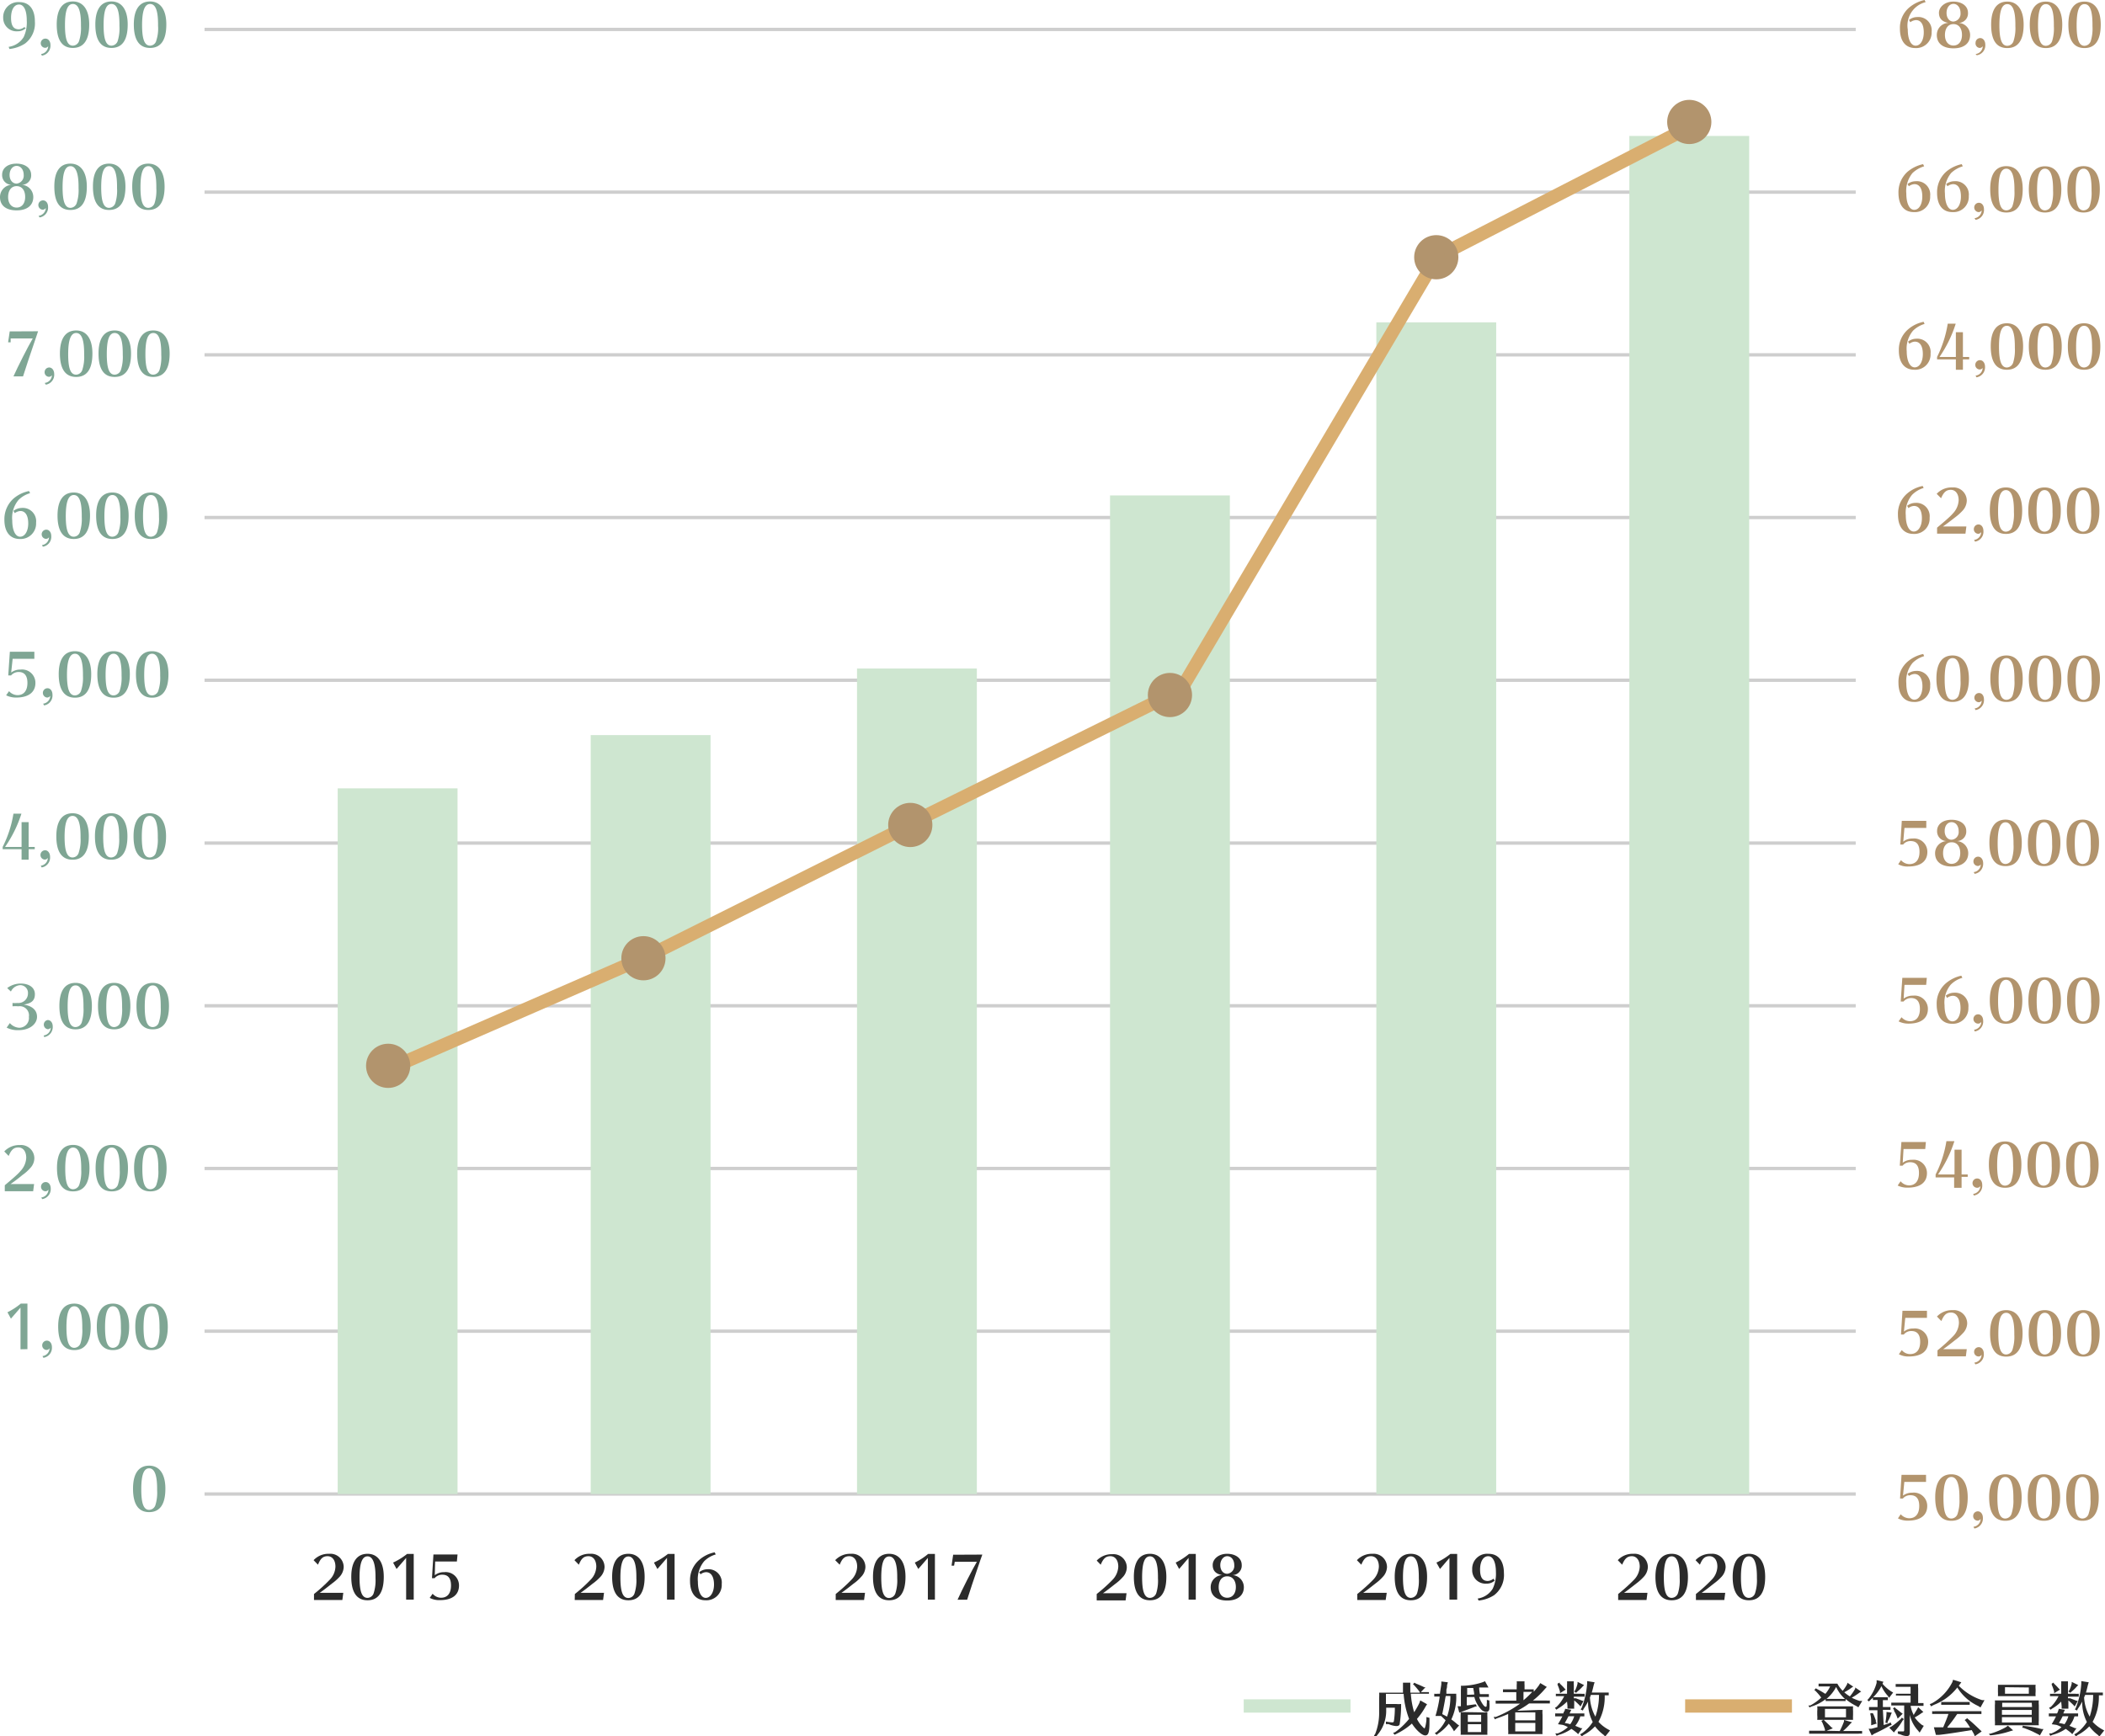 <svg xmlns="http://www.w3.org/2000/svg" id="&#x30EC;&#x30A4;&#x30E4;&#x30FC;_1" data-name="&#x30EC;&#x30A4;&#x30E4;&#x30FC; 1" viewBox="0 0 158.08 130.4"><defs><style>.cls-1,.cls-6,.cls-8{fill:none;}.cls-1{stroke:#cecece;stroke-width:0.25px;}.cls-1,.cls-6,.cls-7,.cls-8{stroke-miterlimit:10;}.cls-2{fill:#7fa694;}.cls-3,.cls-7{fill:#b2946d;}.cls-4{fill:#2b2b2b;}.cls-5{fill:#cee6d0;}.cls-6{stroke:#d9ae70;}.cls-7{stroke:#b2946d;}.cls-8{stroke:#cee6d0;}</style></defs><line class="cls-1" x1="15.36" y1="51.09" x2="139.36" y2="51.09"></line><line class="cls-1" x1="15.36" y1="38.87" x2="139.36" y2="38.87"></line><line class="cls-1" x1="15.36" y1="26.65" x2="139.36" y2="26.65"></line><line class="cls-1" x1="15.36" y1="14.43" x2="139.36" y2="14.43"></line><line class="cls-1" x1="15.36" y1="2.21" x2="139.36" y2="2.21"></line><line class="cls-1" x1="15.36" y1="112.21" x2="139.36" y2="112.21"></line><line class="cls-1" x1="15.36" y1="99.98" x2="139.36" y2="99.98"></line><line class="cls-1" x1="15.36" y1="87.76" x2="139.36" y2="87.76"></line><line class="cls-1" x1="15.36" y1="75.54" x2="139.36" y2="75.54"></line><line class="cls-1" x1="15.36" y1="63.32" x2="139.36" y2="63.32"></line><path class="cls-2" d="M115.06,280.6c0,1.17-.41,1.76-1.22,1.76s-1.21-.6-1.21-1.76.44-1.73,1.21-1.73S115.06,279.49,115.06,280.6Zm-.62,0c0-1-.19-1.53-.6-1.53s-.59.51-.59,1.58.18,1.54.59,1.54a.51.51,0,0,0,.48-.39,3.11,3.11,0,0,0,.12-1.08Z" transform="translate(-102.64 -168.79)"></path><path class="cls-2" d="M104.18,270.13V267l-.72.83-.26-.48a5.12,5.12,0,0,0,1-.65h.5v3.42Z" transform="translate(-102.64 -168.79)"></path><path class="cls-2" d="M105.83,270.64a.6.6,0,0,0,.53-.59.26.26,0,0,1-.23.13.34.34,0,0,1-.32-.35.35.35,0,0,1,.35-.35c.22,0,.38.2.38.49a.76.76,0,0,1-.64.8Z" transform="translate(-102.64 -168.79)"></path><path class="cls-2" d="M109.45,268.43c0,1.16-.42,1.76-1.23,1.76s-1.21-.61-1.21-1.77.44-1.72,1.21-1.72S109.45,267.32,109.45,268.43Zm-.63,0c0-1.05-.19-1.53-.6-1.53s-.59.51-.59,1.58.18,1.54.59,1.54a.51.51,0,0,0,.48-.39,3.15,3.15,0,0,0,.12-1.08Z" transform="translate(-102.64 -168.79)"></path><path class="cls-2" d="M112.34,268.43c0,1.16-.41,1.76-1.22,1.76s-1.21-.61-1.21-1.77.44-1.72,1.21-1.72S112.34,267.32,112.34,268.43Zm-.62,0c0-1.05-.19-1.53-.6-1.53s-.59.51-.59,1.58.18,1.54.59,1.54a.51.51,0,0,0,.48-.39,3.15,3.15,0,0,0,.12-1.08Z" transform="translate(-102.64 -168.79)"></path><path class="cls-2" d="M115.24,268.43c0,1.16-.41,1.76-1.22,1.76s-1.22-.61-1.22-1.77.45-1.72,1.22-1.72S115.24,267.32,115.24,268.43Zm-.62,0c0-1.05-.19-1.53-.6-1.53s-.6.51-.6,1.58.19,1.54.6,1.54a.49.49,0,0,0,.47-.39,3.09,3.09,0,0,0,.13-1.08Z" transform="translate(-102.64 -168.79)"></path><path class="cls-2" d="M103,257.81c.44-.37,1-.84,1.17-1.06a1.55,1.55,0,0,0,.44-1c0-.47-.23-.78-.59-.78s-.54.19-.73.64l-.33-.34a1.55,1.55,0,0,1,1.18-.48,1,1,0,0,1,1.08,1,1.08,1.08,0,0,1-.33.75,3,3,0,0,1-.55.49c-.35.29-.7.55-.91.69h1.77l-.07.54H103Z" transform="translate(-102.64 -168.79)"></path><path class="cls-2" d="M105.74,258.73a.62.62,0,0,0,.54-.59.27.27,0,0,1-.24.12.34.34,0,0,1-.32-.34.35.35,0,0,1,.35-.35c.22,0,.38.2.38.48a.76.76,0,0,1-.64.8Z" transform="translate(-102.64 -168.79)"></path><path class="cls-2" d="M109.36,256.52c0,1.16-.42,1.75-1.23,1.75s-1.21-.6-1.21-1.76.44-1.73,1.21-1.73S109.36,255.41,109.36,256.52Zm-.62,0c0-1.05-.2-1.54-.61-1.54s-.59.52-.59,1.59.18,1.54.59,1.54a.51.51,0,0,0,.48-.39,3.09,3.09,0,0,0,.13-1.08Z" transform="translate(-102.64 -168.79)"></path><path class="cls-2" d="M112.25,256.52c0,1.16-.41,1.75-1.22,1.75s-1.21-.6-1.21-1.76.44-1.73,1.21-1.73S112.25,255.41,112.25,256.52Zm-.62,0c0-1.05-.19-1.54-.6-1.54s-.59.52-.59,1.59.18,1.54.59,1.54a.51.51,0,0,0,.48-.39,3.15,3.15,0,0,0,.12-1.08Z" transform="translate(-102.64 -168.79)"></path><path class="cls-2" d="M115.15,256.52c0,1.16-.41,1.75-1.22,1.75s-1.22-.6-1.22-1.76.45-1.73,1.22-1.73S115.15,255.41,115.15,256.52Zm-.62,0c0-1.05-.19-1.54-.6-1.54s-.6.52-.6,1.59.19,1.54.6,1.54a.49.49,0,0,0,.47-.39,2.87,2.87,0,0,0,.13-1.08Z" transform="translate(-102.64 -168.79)"></path><path class="cls-2" d="M103.18,243a1.7,1.7,0,0,1,1-.34c.66,0,1.08.31,1.08.8s-.27.69-.84.78c.63.1,1,.41,1,.92s-.51,1-1.38,1a1.77,1.77,0,0,1-.9-.19l.24-.34a1,1,0,0,0,.7.35.73.73,0,0,0,.73-.82.69.69,0,0,0-.79-.79,2.47,2.47,0,0,0-.44,0v-.25a2.13,2.13,0,0,0,.37,0,.72.72,0,0,0,.79-.72.58.58,0,0,0-.57-.62.82.82,0,0,0-.71.48Z" transform="translate(-102.64 -168.79)"></path><path class="cls-2" d="M105.92,246.56a.61.61,0,0,0,.53-.59.26.26,0,0,1-.23.12.35.35,0,0,1,0-.69c.22,0,.38.2.38.48a.76.76,0,0,1-.64.8Z" transform="translate(-102.64 -168.79)"></path><path class="cls-2" d="M109.54,244.34c0,1.17-.42,1.76-1.23,1.76s-1.21-.6-1.21-1.76.44-1.73,1.21-1.73S109.54,243.23,109.54,244.34Zm-.63,0c0-1.05-.19-1.54-.6-1.54s-.59.52-.59,1.59.18,1.54.59,1.54a.51.51,0,0,0,.48-.39,3.18,3.18,0,0,0,.12-1.09Z" transform="translate(-102.64 -168.79)"></path><path class="cls-2" d="M112.43,244.34c0,1.17-.41,1.76-1.22,1.76s-1.21-.6-1.21-1.76.44-1.73,1.21-1.73S112.43,243.23,112.43,244.34Zm-.62,0c0-1.05-.19-1.54-.6-1.54s-.59.52-.59,1.59.18,1.54.59,1.54a.51.51,0,0,0,.48-.39,3.18,3.18,0,0,0,.12-1.09Z" transform="translate(-102.64 -168.79)"></path><path class="cls-2" d="M115.33,244.34c0,1.17-.41,1.76-1.22,1.76s-1.22-.6-1.22-1.76.45-1.73,1.22-1.73S115.33,243.23,115.33,244.34Zm-.62,0c0-1.05-.19-1.54-.6-1.54s-.6.52-.6,1.59.18,1.54.6,1.54a.49.49,0,0,0,.47-.39,3.12,3.12,0,0,0,.13-1.09Z" transform="translate(-102.64 -168.79)"></path><path class="cls-2" d="M104.26,233.36v-.79h-1.42v-.17a8.48,8.48,0,0,0,.81-2.5h.6a9.45,9.45,0,0,1-1.23,2.5h1.24v-1.86h.53v1.86h.46v.17h-.46v.79Z" transform="translate(-102.64 -168.79)"></path><path class="cls-2" d="M105.7,233.81a.6.6,0,0,0,.53-.59.26.26,0,0,1-.23.13.34.34,0,0,1-.32-.35.35.35,0,0,1,.35-.35c.21,0,.37.21.37.49a.75.75,0,0,1-.63.8Z" transform="translate(-102.64 -168.79)"></path><path class="cls-2" d="M109.31,231.6c0,1.16-.41,1.76-1.22,1.76s-1.22-.6-1.22-1.76.45-1.73,1.22-1.73S109.31,230.49,109.31,231.6Zm-.62,0c0-1-.19-1.53-.6-1.53s-.6.51-.6,1.58.19,1.54.6,1.54a.49.49,0,0,0,.47-.39,3.09,3.09,0,0,0,.13-1.08Z" transform="translate(-102.64 -168.79)"></path><path class="cls-2" d="M112.21,231.6c0,1.16-.41,1.76-1.22,1.76s-1.22-.6-1.22-1.76.45-1.73,1.22-1.73S112.21,230.49,112.21,231.6Zm-.62,0c0-1-.2-1.53-.6-1.53s-.6.51-.6,1.58.18,1.54.6,1.54a.5.5,0,0,0,.47-.39,3.09,3.09,0,0,0,.13-1.08Z" transform="translate(-102.64 -168.79)"></path><path class="cls-2" d="M115.11,231.6c0,1.16-.41,1.76-1.23,1.76s-1.21-.6-1.21-1.76.44-1.73,1.21-1.73S115.11,230.49,115.11,231.6Zm-.62,0c0-1-.2-1.53-.61-1.53s-.59.51-.59,1.58.18,1.54.59,1.54a.5.5,0,0,0,.48-.39,3.09,3.09,0,0,0,.13-1.08Z" transform="translate(-102.64 -168.79)"></path><path class="cls-2" d="M103.48,219.3a1.12,1.12,0,0,1,.7-.22,1,1,0,0,1,1.12,1c0,.7-.52,1.1-1.44,1.1a1.61,1.61,0,0,1-.76-.17l.22-.31a.86.86,0,0,0,.63.3c.48,0,.75-.34.75-.92s-.26-.82-.66-.82a.75.75,0,0,0-.57.26h-.21l.12-1.78h1.84l0,.53h-1.63Z" transform="translate(-102.64 -168.79)"></path><path class="cls-2" d="M105.88,221.64a.6.6,0,0,0,.53-.59.28.28,0,0,1-.24.13.35.35,0,0,1-.31-.35.35.35,0,0,1,.35-.35c.21,0,.37.2.37.48a.75.75,0,0,1-.63.81Z" transform="translate(-102.64 -168.79)"></path><path class="cls-2" d="M109.49,219.43c0,1.16-.41,1.76-1.22,1.76s-1.22-.61-1.22-1.77.45-1.72,1.22-1.72S109.49,218.32,109.49,219.43Zm-.62,0c0-1-.2-1.54-.6-1.54s-.6.52-.6,1.59.18,1.54.6,1.54a.5.5,0,0,0,.47-.39,3.09,3.09,0,0,0,.13-1.08Z" transform="translate(-102.64 -168.79)"></path><path class="cls-2" d="M112.39,219.43c0,1.16-.41,1.76-1.22,1.76s-1.22-.61-1.22-1.77.44-1.72,1.22-1.72S112.39,218.32,112.39,219.43Zm-.62,0c0-1-.2-1.54-.6-1.54s-.6.52-.6,1.59.18,1.54.6,1.54a.5.5,0,0,0,.47-.39,3.09,3.09,0,0,0,.13-1.08Z" transform="translate(-102.64 -168.79)"></path><path class="cls-2" d="M115.29,219.43c0,1.16-.42,1.76-1.23,1.76s-1.21-.61-1.21-1.77.44-1.72,1.21-1.72S115.29,218.32,115.29,219.43Zm-.62,0c0-1-.2-1.54-.61-1.54s-.59.52-.59,1.59.18,1.54.59,1.54a.51.51,0,0,0,.48-.39,3.09,3.09,0,0,0,.13-1.08Z" transform="translate(-102.64 -168.79)"></path><path class="cls-2" d="M103.65,207.16a1.07,1.07,0,0,1,.62-.22,1,1,0,0,1,1.08,1.11,1.16,1.16,0,0,1-1.23,1.22c-.72,0-1.15-.53-1.15-1.44a2.08,2.08,0,0,1,.68-1.59,2.57,2.57,0,0,1,1.17-.57l.08.16a2,2,0,0,0-.87.51,2.08,2.08,0,0,0-.47,1.54c0,.73.23,1.22.59,1.22s.61-.42.61-1-.21-.93-.59-.93a.77.77,0,0,0-.42.16Z" transform="translate(-102.64 -168.79)"></path><path class="cls-2" d="M105.79,209.73a.61.61,0,0,0,.53-.59.27.27,0,0,1-.24.12.34.34,0,0,1-.31-.34.35.35,0,0,1,.35-.35c.21,0,.37.2.37.48a.75.75,0,0,1-.63.8Z" transform="translate(-102.64 -168.79)"></path><path class="cls-2" d="M109.4,207.51c0,1.17-.41,1.76-1.22,1.76s-1.22-.6-1.22-1.76.45-1.73,1.22-1.73S109.4,206.4,109.4,207.51Zm-.62,0c0-1.05-.19-1.54-.6-1.54s-.6.52-.6,1.59.19,1.54.6,1.54a.49.49,0,0,0,.47-.39,3.12,3.12,0,0,0,.13-1.09Z" transform="translate(-102.64 -168.79)"></path><path class="cls-2" d="M112.3,207.51c0,1.17-.41,1.76-1.22,1.76s-1.22-.6-1.22-1.76.45-1.73,1.22-1.73S112.3,206.4,112.3,207.51Zm-.62,0c0-1.05-.2-1.54-.6-1.54s-.6.52-.6,1.59.18,1.54.6,1.54a.5.5,0,0,0,.47-.39,3.12,3.12,0,0,0,.13-1.09Z" transform="translate(-102.64 -168.79)"></path><path class="cls-2" d="M115.2,207.51c0,1.17-.42,1.76-1.23,1.76s-1.21-.6-1.21-1.76.44-1.73,1.21-1.73S115.2,206.4,115.2,207.51Zm-.62,0c0-1.05-.2-1.54-.61-1.54s-.59.52-.59,1.59.18,1.54.59,1.54a.51.51,0,0,0,.48-.39,3.12,3.12,0,0,0,.13-1.09Z" transform="translate(-102.64 -168.79)"></path><path class="cls-2" d="M105.5,193.67l-.13.39c-.5,1.46-.82,2.43-1,3h-.72c.32-.72,1.09-2.24,1.45-2.85h-1.66l0,.29h-.19l.12-.82Z" transform="translate(-102.64 -168.79)"></path><path class="cls-2" d="M106,197.55a.6.6,0,0,0,.54-.58.27.27,0,0,1-.24.12.34.34,0,0,1-.31-.35.35.35,0,0,1,.34-.35c.22,0,.38.21.38.49a.75.75,0,0,1-.63.8Z" transform="translate(-102.64 -168.79)"></path><path class="cls-2" d="M109.58,195.34c0,1.17-.41,1.76-1.22,1.76s-1.22-.6-1.22-1.76.45-1.73,1.22-1.73S109.58,194.23,109.58,195.34Zm-.62,0c0-1.05-.2-1.54-.6-1.54s-.6.51-.6,1.59.18,1.54.6,1.54a.51.51,0,0,0,.47-.39,3.12,3.12,0,0,0,.13-1.09Z" transform="translate(-102.64 -168.79)"></path><path class="cls-2" d="M112.48,195.34c0,1.17-.41,1.76-1.23,1.76s-1.21-.6-1.21-1.76.44-1.73,1.21-1.73S112.48,194.23,112.48,195.34Zm-.62,0c0-1.05-.2-1.54-.61-1.54s-.59.51-.59,1.59.18,1.54.59,1.54a.51.51,0,0,0,.48-.39,3.12,3.12,0,0,0,.13-1.09Z" transform="translate(-102.64 -168.79)"></path><path class="cls-2" d="M115.38,195.34c0,1.17-.42,1.76-1.23,1.76s-1.21-.6-1.21-1.76.44-1.73,1.21-1.73S115.38,194.23,115.38,195.34Zm-.63,0c0-1.05-.19-1.54-.6-1.54s-.59.51-.59,1.59.18,1.54.59,1.54a.52.52,0,0,0,.48-.39,3.18,3.18,0,0,0,.12-1.09Z" transform="translate(-102.64 -168.79)"></path><path class="cls-2" d="M105.14,183.59c0,.62-.46,1-1.25,1s-1.25-.36-1.25-1a.92.92,0,0,1,.86-.92.72.72,0,0,1-.7-.76c0-.5.43-.83,1.08-.83s1.1.34,1.1.84a.7.7,0,0,1-.7.75A.92.92,0,0,1,105.14,183.59Zm-1.89,0c0,.48.25.79.64.79s.64-.31.64-.8-.24-.81-.64-.81S103.25,183.09,103.25,183.59Zm.11-1.66c0,.38.22.65.53.65a.6.6,0,0,0,.53-.66c0-.39-.23-.67-.53-.67S103.36,181.53,103.36,181.93Z" transform="translate(-102.64 -168.79)"></path><path class="cls-2" d="M105.54,185a.62.62,0,0,0,.54-.59.28.28,0,0,1-.24.13.35.35,0,0,1-.32-.35.35.35,0,0,1,.35-.35c.22,0,.38.2.38.48a.75.75,0,0,1-.64.8Z" transform="translate(-102.64 -168.79)"></path><path class="cls-2" d="M109.16,182.81c0,1.16-.41,1.75-1.23,1.75s-1.21-.6-1.21-1.76.44-1.72,1.21-1.72S109.16,181.7,109.16,182.81Zm-.62,0c0-1-.2-1.54-.61-1.54s-.59.52-.59,1.59.18,1.54.59,1.54a.51.51,0,0,0,.48-.39,3.09,3.09,0,0,0,.13-1.08Z" transform="translate(-102.64 -168.79)"></path><path class="cls-2" d="M112.06,182.81c0,1.16-.42,1.75-1.23,1.75s-1.21-.6-1.21-1.76.44-1.72,1.21-1.72S112.06,181.7,112.06,182.81Zm-.63,0c0-1-.19-1.54-.6-1.54s-.59.52-.59,1.59.18,1.54.59,1.54a.51.51,0,0,0,.48-.39,3.15,3.15,0,0,0,.12-1.08Z" transform="translate(-102.64 -168.79)"></path><path class="cls-2" d="M115,182.81c0,1.16-.41,1.75-1.22,1.75s-1.21-.6-1.21-1.76.44-1.72,1.21-1.72S115,181.7,115,182.81Zm-.62,0c0-1-.19-1.54-.6-1.54s-.59.52-.59,1.59.18,1.54.59,1.54a.51.51,0,0,0,.48-.39,3.15,3.15,0,0,0,.12-1.08Z" transform="translate(-102.64 -168.79)"></path><path class="cls-2" d="M104.57,170.91a.86.86,0,0,1-.61.23,1,1,0,0,1-1.08-1,1.13,1.13,0,0,1,1.22-1.19c.73,0,1.16.53,1.16,1.45a1.9,1.9,0,0,1-.74,1.66,2.66,2.66,0,0,1-1.17.41l-.06-.16a1.59,1.59,0,0,0,1.13-.74,2.58,2.58,0,0,0,.23-1.24c0-.75-.21-1.2-.58-1.2s-.6.39-.6,1,.2.86.58.86a.69.69,0,0,0,.42-.17Z" transform="translate(-102.64 -168.79)"></path><path class="cls-2" d="M105.72,172.85a.62.62,0,0,0,.54-.59.27.27,0,0,1-.24.12.34.34,0,0,1-.32-.34.35.35,0,0,1,.35-.35c.22,0,.38.2.38.48a.76.76,0,0,1-.64.8Z" transform="translate(-102.64 -168.79)"></path><path class="cls-2" d="M109.34,170.63c0,1.17-.42,1.76-1.23,1.76s-1.21-.6-1.21-1.76.44-1.73,1.21-1.73S109.34,169.52,109.34,170.63Zm-.62,0c0-1.05-.2-1.54-.61-1.54s-.59.52-.59,1.59.18,1.54.59,1.54a.51.51,0,0,0,.48-.39,3.12,3.12,0,0,0,.13-1.09Z" transform="translate(-102.64 -168.79)"></path><path class="cls-2" d="M112.23,170.63c0,1.17-.41,1.76-1.22,1.76s-1.21-.6-1.21-1.76.44-1.73,1.21-1.73S112.23,169.52,112.23,170.63Zm-.62,0c0-1.05-.19-1.54-.6-1.54s-.59.52-.59,1.59.18,1.54.59,1.54a.51.51,0,0,0,.48-.39,3.18,3.18,0,0,0,.12-1.09Z" transform="translate(-102.64 -168.79)"></path><path class="cls-2" d="M115.13,170.63c0,1.17-.41,1.76-1.22,1.76s-1.22-.6-1.22-1.76.45-1.73,1.22-1.73S115.13,169.52,115.13,170.63Zm-.62,0c0-1.05-.19-1.54-.6-1.54s-.6.52-.6,1.59.19,1.54.6,1.54a.49.49,0,0,0,.47-.39,2.89,2.89,0,0,0,.13-1.09Z" transform="translate(-102.64 -168.79)"></path><path class="cls-3" d="M246,170.29a1,1,0,0,1,.62-.22,1,1,0,0,1,1.08,1.11,1.16,1.16,0,0,1-1.23,1.22c-.73,0-1.15-.53-1.15-1.45a2,2,0,0,1,.68-1.58,2.68,2.68,0,0,1,1.17-.58l.08.16a1.81,1.81,0,0,0-1.34,2.06c0,.73.23,1.21.59,1.21s.61-.41.61-1-.21-.92-.59-.92a.77.77,0,0,0-.42.16Z" transform="translate(-102.64 -168.79)"></path><path class="cls-3" d="M250.59,171.42c0,.62-.46,1-1.25,1s-1.25-.37-1.25-1a.9.9,0,0,1,.87-.91c-.48-.09-.71-.34-.71-.76s.43-.84,1.08-.84,1.1.34,1.1.84a.71.71,0,0,1-.7.76A.91.91,0,0,1,250.59,171.42Zm-1.89,0c0,.48.25.79.64.79s.64-.31.64-.8-.24-.81-.64-.81S248.7,170.92,248.7,171.42Zm.12-1.66c0,.38.21.65.52.65a.59.59,0,0,0,.53-.65c0-.39-.23-.68-.53-.68S248.82,169.37,248.82,169.76Z" transform="translate(-102.64 -168.79)"></path><path class="cls-3" d="M251,172.85a.61.61,0,0,0,.54-.59.28.28,0,0,1-.24.13A.34.34,0,0,1,251,172a.35.35,0,0,1,.35-.35c.22,0,.38.21.38.49a.75.75,0,0,1-.64.8Z" transform="translate(-102.64 -168.79)"></path><path class="cls-3" d="M254.61,170.64c0,1.16-.41,1.76-1.23,1.76s-1.21-.6-1.21-1.76.44-1.73,1.21-1.73S254.61,169.53,254.61,170.64Zm-.62,0c0-1.05-.2-1.54-.61-1.54s-.59.52-.59,1.59.18,1.54.59,1.54a.5.5,0,0,0,.48-.39,3.09,3.09,0,0,0,.13-1.08Z" transform="translate(-102.64 -168.79)"></path><path class="cls-3" d="M257.51,170.64c0,1.16-.42,1.76-1.23,1.76s-1.21-.6-1.21-1.76.44-1.73,1.21-1.73S257.51,169.53,257.51,170.64Zm-.63,0c0-1.05-.19-1.54-.6-1.54s-.59.52-.59,1.59.18,1.54.59,1.54a.51.51,0,0,0,.48-.39,3.15,3.15,0,0,0,.12-1.08Z" transform="translate(-102.64 -168.79)"></path><path class="cls-3" d="M260.4,170.64c0,1.16-.41,1.76-1.22,1.76s-1.21-.6-1.21-1.76.44-1.73,1.21-1.73S260.4,169.53,260.4,170.64Zm-.62,0c0-1.05-.19-1.54-.6-1.54s-.59.52-.59,1.59.18,1.54.59,1.54a.51.51,0,0,0,.48-.39,3.15,3.15,0,0,0,.12-1.08Z" transform="translate(-102.64 -168.79)"></path><path class="cls-3" d="M245.89,182.61a1.05,1.05,0,0,1,.62-.21,1,1,0,0,1,1.08,1.11,1.15,1.15,0,0,1-1.23,1.21c-.73,0-1.15-.53-1.15-1.44a2.06,2.06,0,0,1,.68-1.59,2.67,2.67,0,0,1,1.17-.57l.08.16a2.21,2.21,0,0,0-.88.51,2.12,2.12,0,0,0-.46,1.54c0,.73.23,1.22.59,1.22s.61-.41.61-1-.21-.93-.59-.93a.77.77,0,0,0-.42.16Z" transform="translate(-102.64 -168.79)"></path><path class="cls-3" d="M248.79,182.61a1.05,1.05,0,0,1,.62-.21,1,1,0,0,1,1.08,1.11,1.15,1.15,0,0,1-1.23,1.21c-.73,0-1.15-.53-1.15-1.44a2.06,2.06,0,0,1,.68-1.59,2.62,2.62,0,0,1,1.17-.57l.08.16a2.14,2.14,0,0,0-.88.51,2.12,2.12,0,0,0-.46,1.54c0,.73.23,1.22.59,1.22s.61-.41.61-1-.21-.93-.59-.93a.74.74,0,0,0-.42.16Z" transform="translate(-102.64 -168.79)"></path><path class="cls-3" d="M250.92,185.18a.62.62,0,0,0,.54-.59.28.28,0,0,1-.24.13.35.35,0,0,1-.32-.35.35.35,0,0,1,.35-.35c.22,0,.38.2.38.48a.74.74,0,0,1-.63.8Z" transform="translate(-102.64 -168.79)"></path><path class="cls-3" d="M254.54,183c0,1.16-.41,1.75-1.23,1.75s-1.21-.6-1.21-1.76.44-1.72,1.21-1.72S254.54,181.86,254.54,183Zm-.62,0c0-1-.2-1.54-.61-1.54s-.59.52-.59,1.59.18,1.54.59,1.54a.5.5,0,0,0,.48-.39,3.09,3.09,0,0,0,.13-1.08Z" transform="translate(-102.64 -168.79)"></path><path class="cls-3" d="M257.44,183c0,1.16-.42,1.75-1.23,1.75S255,184.12,255,183s.44-1.72,1.21-1.72S257.44,181.86,257.44,183Zm-.62,0c0-1-.2-1.54-.61-1.54s-.59.52-.59,1.59.18,1.54.59,1.54a.51.51,0,0,0,.48-.39,3.09,3.09,0,0,0,.13-1.08Z" transform="translate(-102.64 -168.79)"></path><path class="cls-3" d="M260.33,183c0,1.16-.41,1.75-1.22,1.75s-1.21-.6-1.21-1.76.44-1.72,1.21-1.72S260.33,181.86,260.33,183Zm-.62,0c0-1-.19-1.54-.6-1.54s-.59.52-.59,1.59.18,1.54.59,1.54a.51.51,0,0,0,.48-.39,3.15,3.15,0,0,0,.12-1.08Z" transform="translate(-102.64 -168.79)"></path><path class="cls-3" d="M245.93,194.45a1,1,0,0,1,.61-.22,1,1,0,0,1,1.08,1.11,1.15,1.15,0,0,1-1.22,1.22c-.73,0-1.16-.53-1.16-1.44a2,2,0,0,1,.69-1.59,2.52,2.52,0,0,1,1.17-.57l.07.16a2.06,2.06,0,0,0-.87.51,2.1,2.1,0,0,0-.47,1.54c0,.73.24,1.21.6,1.21s.61-.41.61-1-.21-.93-.6-.93a.71.71,0,0,0-.41.16Z" transform="translate(-102.64 -168.79)"></path><path class="cls-3" d="M249.52,196.56v-.78h-1.41v-.18a8.66,8.66,0,0,0,.8-2.5h.6a9.39,9.39,0,0,1-1.22,2.5h1.23v-1.86h.53v1.86h.47v.18h-.47v.78Z" transform="translate(-102.64 -168.79)"></path><path class="cls-3" d="M251,197a.59.59,0,0,0,.53-.58.26.26,0,0,1-.23.12.34.34,0,0,1-.32-.35.35.35,0,0,1,.35-.35c.22,0,.38.21.38.49a.76.76,0,0,1-.64.8Z" transform="translate(-102.64 -168.79)"></path><path class="cls-3" d="M254.57,194.8c0,1.17-.41,1.76-1.22,1.76s-1.21-.6-1.21-1.76.44-1.73,1.21-1.73S254.57,193.69,254.57,194.8Zm-.62,0c0-1-.19-1.54-.6-1.54s-.59.51-.59,1.58.18,1.55.59,1.55a.52.52,0,0,0,.48-.39,3.18,3.18,0,0,0,.12-1.09Z" transform="translate(-102.64 -168.79)"></path><path class="cls-3" d="M257.47,194.8c0,1.17-.41,1.76-1.22,1.76S255,196,255,194.8s.45-1.73,1.22-1.73S257.47,193.69,257.47,194.8Zm-.62,0c0-1-.19-1.54-.6-1.54s-.6.51-.6,1.58.18,1.55.6,1.55a.5.5,0,0,0,.47-.39,3.12,3.12,0,0,0,.13-1.09Z" transform="translate(-102.64 -168.79)"></path><path class="cls-3" d="M260.37,194.8c0,1.17-.41,1.76-1.22,1.76s-1.22-.6-1.22-1.76.45-1.73,1.22-1.73S260.37,193.69,260.37,194.8Zm-.62,0c0-1-.2-1.54-.6-1.54s-.6.51-.6,1.58.18,1.55.6,1.55a.51.51,0,0,0,.47-.39,3.12,3.12,0,0,0,.13-1.09Z" transform="translate(-102.64 -168.79)"></path><path class="cls-3" d="M245.86,206.78a1,1,0,0,1,.61-.22,1,1,0,0,1,1.08,1.11,1.15,1.15,0,0,1-1.22,1.22c-.73,0-1.16-.53-1.16-1.45a2,2,0,0,1,.69-1.58,2.52,2.52,0,0,1,1.17-.57l.07.15a2.06,2.06,0,0,0-.87.52,2.09,2.09,0,0,0-.47,1.54c0,.73.24,1.21.6,1.21s.61-.41.61-1-.22-.92-.59-.92a.72.72,0,0,0-.42.16Z" transform="translate(-102.64 -168.79)"></path><path class="cls-3" d="M248.11,208.42c.45-.37,1-.84,1.18-1.06a1.53,1.53,0,0,0,.44-1c0-.48-.24-.78-.59-.78s-.54.19-.73.63l-.33-.33a1.52,1.52,0,0,1,1.17-.48,1,1,0,0,1,1.09,1,1.15,1.15,0,0,1-.33.76,4,4,0,0,1-.55.49c-.36.28-.7.54-.91.68h1.76l-.07.54h-2.13Z" transform="translate(-102.64 -168.79)"></path><path class="cls-3" d="M250.89,209.34a.6.6,0,0,0,.53-.59.26.26,0,0,1-.23.13.34.34,0,0,1-.32-.35.35.35,0,0,1,.35-.35c.22,0,.37.21.37.49a.75.75,0,0,1-.63.8Z" transform="translate(-102.64 -168.79)"></path><path class="cls-3" d="M254.5,207.13c0,1.16-.41,1.76-1.22,1.76s-1.21-.6-1.21-1.76.44-1.73,1.21-1.73S254.5,206,254.5,207.13Zm-.62,0c0-1-.19-1.53-.6-1.53s-.59.51-.59,1.58.18,1.54.59,1.54a.51.51,0,0,0,.48-.39,3.15,3.15,0,0,0,.12-1.08Z" transform="translate(-102.64 -168.79)"></path><path class="cls-3" d="M257.4,207.13c0,1.16-.41,1.76-1.22,1.76s-1.22-.6-1.22-1.76.45-1.73,1.22-1.73S257.4,206,257.4,207.13Zm-.62,0c0-1-.19-1.53-.6-1.53s-.6.51-.6,1.58.19,1.54.6,1.54a.49.49,0,0,0,.47-.39,3.09,3.09,0,0,0,.13-1.08Z" transform="translate(-102.64 -168.79)"></path><path class="cls-3" d="M260.3,207.13c0,1.16-.41,1.76-1.22,1.76s-1.22-.6-1.22-1.76.45-1.73,1.22-1.73S260.3,206,260.3,207.13Zm-.62,0c0-1-.2-1.53-.6-1.53s-.6.51-.6,1.58.18,1.54.6,1.54a.5.5,0,0,0,.47-.39,3.09,3.09,0,0,0,.13-1.08Z" transform="translate(-102.64 -168.79)"></path><path class="cls-3" d="M245.9,219.4a1.06,1.06,0,0,1,.61-.22,1,1,0,0,1,1.08,1.11,1.15,1.15,0,0,1-1.22,1.22c-.73,0-1.16-.53-1.16-1.44a2,2,0,0,1,.69-1.59,2.62,2.62,0,0,1,1.17-.57l.07.16a2.06,2.06,0,0,0-.87.51,2.12,2.12,0,0,0-.47,1.54c0,.73.24,1.22.6,1.22s.61-.42.61-1-.22-.93-.59-.93a.72.72,0,0,0-.42.16Z" transform="translate(-102.64 -168.79)"></path><path class="cls-3" d="M250.5,219.76c0,1.16-.42,1.75-1.23,1.75s-1.21-.6-1.21-1.76.44-1.73,1.21-1.73S250.5,218.65,250.5,219.76Zm-.63,0c0-1.05-.19-1.54-.6-1.54s-.59.52-.59,1.59.18,1.54.59,1.54a.51.51,0,0,0,.48-.39,3.15,3.15,0,0,0,.12-1.08Z" transform="translate(-102.64 -168.79)"></path><path class="cls-3" d="M250.93,222a.61.61,0,0,0,.53-.59.26.26,0,0,1-.23.12.34.34,0,0,1-.32-.34.35.35,0,0,1,.35-.35c.22,0,.37.2.37.48a.75.75,0,0,1-.63.8Z" transform="translate(-102.64 -168.79)"></path><path class="cls-3" d="M254.54,219.76c0,1.16-.41,1.75-1.22,1.75s-1.21-.6-1.21-1.76.44-1.73,1.21-1.73S254.54,218.65,254.54,219.76Zm-.62,0c0-1.05-.19-1.54-.6-1.54s-.59.52-.59,1.59.18,1.54.59,1.54a.51.51,0,0,0,.48-.39,3.15,3.15,0,0,0,.12-1.08Z" transform="translate(-102.64 -168.79)"></path><path class="cls-3" d="M257.44,219.76c0,1.16-.41,1.75-1.22,1.75s-1.22-.6-1.22-1.76.45-1.73,1.22-1.73S257.44,218.65,257.44,219.76Zm-.62,0c0-1.05-.19-1.54-.6-1.54s-.6.52-.6,1.59.19,1.54.6,1.54a.49.49,0,0,0,.47-.39,3.09,3.09,0,0,0,.13-1.08Z" transform="translate(-102.64 -168.79)"></path><path class="cls-3" d="M260.34,219.76c0,1.16-.41,1.75-1.22,1.75s-1.22-.6-1.22-1.76.45-1.73,1.22-1.73S260.34,218.65,260.34,219.76Zm-.62,0c0-1.05-.2-1.54-.6-1.54s-.6.52-.6,1.59.18,1.54.6,1.54a.5.5,0,0,0,.47-.39,3.09,3.09,0,0,0,.13-1.08Z" transform="translate(-102.64 -168.79)"></path><path class="cls-3" d="M245.57,232a1.06,1.06,0,0,1,.69-.23,1,1,0,0,1,1.12,1c0,.71-.51,1.1-1.44,1.1a1.46,1.46,0,0,1-.75-.17l.21-.31a.84.84,0,0,0,.63.3c.48,0,.76-.33.76-.92s-.26-.81-.66-.81a.69.69,0,0,0-.57.26h-.21l.11-1.78h1.84l0,.53h-1.64Z" transform="translate(-102.64 -168.79)"></path><path class="cls-3" d="M250.45,232.87c0,.61-.45,1-1.24,1s-1.25-.37-1.25-1a.91.91,0,0,1,.86-.91.73.73,0,0,1-.71-.76c0-.5.43-.84,1.09-.84s1.1.34,1.1.84a.71.71,0,0,1-.71.76A.91.91,0,0,1,250.45,232.87Zm-1.89,0c0,.48.25.8.64.8s.65-.32.65-.81-.24-.81-.64-.81S248.56,232.36,248.56,232.86Zm.12-1.66c0,.38.22.65.52.65a.58.58,0,0,0,.53-.65c0-.39-.22-.67-.53-.67S248.68,230.81,248.68,231.2Z" transform="translate(-102.64 -168.79)"></path><path class="cls-3" d="M250.86,234.29a.59.59,0,0,0,.53-.58.26.26,0,0,1-.23.12.34.34,0,0,1-.32-.35.35.35,0,0,1,.35-.35c.22,0,.38.21.38.49a.76.76,0,0,1-.64.8Z" transform="translate(-102.64 -168.79)"></path><path class="cls-3" d="M254.47,232.08c0,1.17-.41,1.76-1.22,1.76s-1.21-.6-1.21-1.76.44-1.73,1.21-1.73S254.47,231,254.47,232.08Zm-.62,0c0-1-.19-1.53-.6-1.53s-.59.51-.59,1.58.18,1.55.59,1.55a.52.52,0,0,0,.48-.39,3.18,3.18,0,0,0,.12-1.09Z" transform="translate(-102.64 -168.79)"></path><path class="cls-3" d="M257.37,232.08c0,1.17-.41,1.76-1.22,1.76s-1.22-.6-1.22-1.76.45-1.73,1.22-1.73S257.37,231,257.37,232.08Zm-.62,0c0-1-.19-1.53-.6-1.53s-.6.51-.6,1.58.19,1.55.6,1.55a.5.5,0,0,0,.47-.39,3.12,3.12,0,0,0,.13-1.09Z" transform="translate(-102.64 -168.79)"></path><path class="cls-3" d="M260.27,232.08c0,1.17-.41,1.76-1.22,1.76s-1.22-.6-1.22-1.76.45-1.73,1.22-1.73S260.27,231,260.27,232.08Zm-.62,0c0-1-.2-1.53-.6-1.53s-.6.51-.6,1.58.18,1.55.6,1.55a.51.51,0,0,0,.47-.39,3.12,3.12,0,0,0,.13-1.09Z" transform="translate(-102.64 -168.79)"></path><path class="cls-3" d="M245.6,243.79a1.12,1.12,0,0,1,.7-.22,1,1,0,0,1,1.12,1c0,.7-.52,1.1-1.44,1.1a1.61,1.61,0,0,1-.76-.17l.22-.31a.86.86,0,0,0,.63.3c.48,0,.75-.33.75-.92s-.26-.82-.66-.82a.75.75,0,0,0-.57.26h-.21l.12-1.78h1.84l-.05.53h-1.63Z" transform="translate(-102.64 -168.79)"></path><path class="cls-3" d="M248.76,243.57a1,1,0,0,1,.62-.22,1,1,0,0,1,1.08,1.11,1.16,1.16,0,0,1-1.23,1.22c-.73,0-1.15-.53-1.15-1.45a2,2,0,0,1,.68-1.58,2.63,2.63,0,0,1,1.17-.58l.08.16a2,2,0,0,0-.88.52,2.09,2.09,0,0,0-.46,1.54c0,.73.23,1.21.59,1.21s.61-.41.61-1-.21-.92-.59-.92a.74.74,0,0,0-.42.16Z" transform="translate(-102.64 -168.79)"></path><path class="cls-3" d="M250.89,246.13a.61.61,0,0,0,.54-.59.28.28,0,0,1-.24.13.35.35,0,0,1,0-.7c.22,0,.38.2.38.49a.75.75,0,0,1-.63.8Z" transform="translate(-102.64 -168.79)"></path><path class="cls-3" d="M254.51,243.92c0,1.16-.41,1.76-1.22,1.76s-1.22-.6-1.22-1.76.45-1.73,1.22-1.73S254.51,242.81,254.51,243.92Zm-.62,0c0-1.05-.2-1.54-.6-1.54s-.6.52-.6,1.59.18,1.54.6,1.54a.5.5,0,0,0,.47-.39,3.09,3.09,0,0,0,.13-1.08Z" transform="translate(-102.64 -168.79)"></path><path class="cls-3" d="M257.41,243.92c0,1.16-.41,1.76-1.23,1.76s-1.21-.6-1.21-1.76.44-1.73,1.21-1.73S257.41,242.81,257.41,243.92Zm-.62,0c0-1.05-.2-1.54-.61-1.54s-.59.52-.59,1.59.18,1.54.59,1.54a.51.51,0,0,0,.48-.39,3.09,3.09,0,0,0,.13-1.08Z" transform="translate(-102.64 -168.79)"></path><path class="cls-3" d="M260.31,243.92c0,1.16-.42,1.76-1.23,1.76s-1.21-.6-1.21-1.76.44-1.73,1.21-1.73S260.31,242.81,260.31,243.92Zm-.63,0c0-1.05-.19-1.54-.6-1.54s-.59.52-.59,1.59.18,1.54.59,1.54a.51.51,0,0,0,.48-.39,3.15,3.15,0,0,0,.12-1.08Z" transform="translate(-102.64 -168.79)"></path><path class="cls-3" d="M245.53,256.12a1.07,1.07,0,0,1,.7-.22,1,1,0,0,1,1.12,1c0,.7-.52,1.09-1.44,1.09a1.61,1.61,0,0,1-.76-.16l.22-.32a.84.84,0,0,0,.63.31c.48,0,.75-.34.75-.93s-.26-.81-.66-.81a.72.72,0,0,0-.57.26h-.21l.12-1.78h1.84l-.05.53h-1.63Z" transform="translate(-102.64 -168.79)"></path><path class="cls-3" d="M249.39,258v-.78H248V257a8.39,8.39,0,0,0,.81-2.5h.6a9.45,9.45,0,0,1-1.23,2.5h1.24v-1.86h.53V257h.46v.18h-.46V258Z" transform="translate(-102.64 -168.79)"></path><path class="cls-3" d="M250.82,258.46a.62.62,0,0,0,.54-.59.28.28,0,0,1-.24.13.35.35,0,0,1,0-.7c.22,0,.38.2.38.48a.74.74,0,0,1-.63.8Z" transform="translate(-102.64 -168.79)"></path><path class="cls-3" d="M254.44,256.25c0,1.16-.41,1.75-1.22,1.75s-1.22-.6-1.22-1.76.45-1.72,1.22-1.72S254.44,255.14,254.44,256.25Zm-.62,0c0-1.05-.2-1.54-.6-1.54s-.6.52-.6,1.59.18,1.54.6,1.54a.5.5,0,0,0,.47-.39,3.09,3.09,0,0,0,.13-1.08Z" transform="translate(-102.64 -168.79)"></path><path class="cls-3" d="M257.34,256.25c0,1.16-.42,1.75-1.23,1.75s-1.21-.6-1.21-1.76.44-1.72,1.21-1.72S257.34,255.14,257.34,256.25Zm-.62,0c0-1.05-.2-1.54-.61-1.54s-.59.52-.59,1.59.18,1.54.59,1.54a.5.5,0,0,0,.48-.39,3.09,3.09,0,0,0,.13-1.08Z" transform="translate(-102.64 -168.79)"></path><path class="cls-3" d="M260.24,256.25c0,1.16-.42,1.75-1.23,1.75s-1.21-.6-1.21-1.76.44-1.72,1.21-1.72S260.24,255.14,260.24,256.25Zm-.63,0c0-1.05-.19-1.54-.6-1.54s-.59.52-.59,1.59.18,1.54.59,1.54a.51.51,0,0,0,.48-.39,3.15,3.15,0,0,0,.12-1.08Z" transform="translate(-102.64 -168.79)"></path><path class="cls-3" d="M245.62,268.8a1.07,1.07,0,0,1,.7-.23,1,1,0,0,1,1.12,1c0,.71-.52,1.1-1.45,1.1a1.49,1.49,0,0,1-.75-.17l.22-.31a.8.8,0,0,0,.62.3c.49,0,.76-.33.76-.92s-.26-.81-.66-.81a.7.7,0,0,0-.57.26h-.21l.11-1.78h1.84l0,.53h-1.63Z" transform="translate(-102.64 -168.79)"></path><path class="cls-3" d="M248.14,270.21a12.63,12.63,0,0,0,1.17-1.06,1.51,1.51,0,0,0,.44-1c0-.47-.23-.78-.59-.78s-.54.19-.73.64l-.33-.34a1.55,1.55,0,0,1,1.18-.48,1,1,0,0,1,1.09,1,1.09,1.09,0,0,1-.34.75,3.47,3.47,0,0,1-.55.49c-.35.28-.7.55-.91.69h1.77l-.07.54h-2.13Z" transform="translate(-102.64 -168.79)"></path><path class="cls-3" d="M250.91,271.13a.6.6,0,0,0,.54-.59.26.26,0,0,1-.24.13.34.34,0,0,1-.32-.35.35.35,0,0,1,.35-.35c.22,0,.38.21.38.49a.75.75,0,0,1-.64.8Z" transform="translate(-102.64 -168.79)"></path><path class="cls-3" d="M254.53,268.92c0,1.17-.42,1.76-1.23,1.76s-1.21-.6-1.21-1.76.44-1.73,1.21-1.73S254.53,267.81,254.53,268.92Zm-.62,0c0-1-.2-1.53-.61-1.53s-.59.51-.59,1.58.18,1.55.59,1.55a.52.52,0,0,0,.48-.39,3.12,3.12,0,0,0,.13-1.09Z" transform="translate(-102.64 -168.79)"></path><path class="cls-3" d="M257.42,268.92c0,1.17-.41,1.76-1.22,1.76s-1.21-.6-1.21-1.76.44-1.73,1.21-1.73S257.42,267.81,257.42,268.92Zm-.62,0c0-1-.19-1.53-.6-1.53s-.59.51-.59,1.58.18,1.55.59,1.55a.52.52,0,0,0,.48-.39,3.18,3.18,0,0,0,.12-1.09Z" transform="translate(-102.64 -168.79)"></path><path class="cls-3" d="M260.32,268.92c0,1.17-.41,1.76-1.22,1.76s-1.22-.6-1.22-1.76.45-1.73,1.22-1.73S260.32,267.81,260.32,268.92Zm-.62,0c0-1-.19-1.53-.6-1.53s-.6.51-.6,1.58.19,1.55.6,1.55a.52.52,0,0,0,.48-.39,3.18,3.18,0,0,0,.12-1.09Z" transform="translate(-102.64 -168.79)"></path><path class="cls-3" d="M245.55,281.12a1.12,1.12,0,0,1,.7-.22,1,1,0,0,1,1.12,1c0,.7-.52,1.1-1.45,1.1a1.57,1.57,0,0,1-.75-.17l.21-.31a.88.88,0,0,0,.63.3c.49,0,.76-.33.76-.92s-.26-.81-.66-.81a.71.71,0,0,0-.57.25h-.21l.11-1.78h1.84l0,.53h-1.63Z" transform="translate(-102.64 -168.79)"></path><path class="cls-3" d="M250.41,281.25c0,1.17-.41,1.76-1.23,1.76s-1.21-.6-1.21-1.76.44-1.73,1.21-1.73S250.41,280.14,250.41,281.25Zm-.62,0c0-1-.2-1.53-.61-1.53s-.59.51-.59,1.58.18,1.54.59,1.54a.5.5,0,0,0,.48-.39,3.09,3.09,0,0,0,.13-1.08Z" transform="translate(-102.64 -168.79)"></path><path class="cls-3" d="M250.84,283.46a.61.61,0,0,0,.54-.59.28.28,0,0,1-.24.13.34.34,0,0,1-.32-.35.35.35,0,0,1,.35-.35c.22,0,.38.21.38.49a.76.76,0,0,1-.64.8Z" transform="translate(-102.64 -168.79)"></path><path class="cls-3" d="M254.46,281.25c0,1.17-.42,1.76-1.23,1.76s-1.21-.6-1.21-1.76.44-1.73,1.21-1.73S254.46,280.14,254.46,281.25Zm-.62,0c0-1-.2-1.53-.61-1.53s-.59.51-.59,1.58.18,1.54.59,1.54a.51.51,0,0,0,.48-.39,3.09,3.09,0,0,0,.13-1.08Z" transform="translate(-102.64 -168.79)"></path><path class="cls-3" d="M257.35,281.25c0,1.17-.41,1.76-1.22,1.76s-1.21-.6-1.21-1.76.44-1.73,1.21-1.73S257.35,280.14,257.35,281.25Zm-.62,0c0-1-.19-1.53-.6-1.53s-.59.51-.59,1.58.18,1.54.59,1.54a.51.51,0,0,0,.48-.39,3.15,3.15,0,0,0,.12-1.08Z" transform="translate(-102.64 -168.79)"></path><path class="cls-3" d="M260.25,281.25c0,1.17-.41,1.76-1.22,1.76s-1.22-.6-1.22-1.76.45-1.73,1.22-1.73S260.25,280.14,260.25,281.25Zm-.62,0c0-1-.19-1.53-.6-1.53s-.59.51-.59,1.58.18,1.54.59,1.54a.49.49,0,0,0,.47-.39,2.87,2.87,0,0,0,.13-1.08Z" transform="translate(-102.64 -168.79)"></path><path class="cls-4" d="M126.22,288.51a11.44,11.44,0,0,0,1.17-1.06,1.46,1.46,0,0,0,.44-1c0-.47-.23-.78-.59-.78s-.54.19-.72.64l-.33-.34a1.52,1.52,0,0,1,1.17-.48,1,1,0,0,1,1.09,1,1.14,1.14,0,0,1-.33.75,3.73,3.73,0,0,1-.56.49c-.35.28-.7.55-.91.69h1.77l-.07.54h-2.13Z" transform="translate(-102.64 -168.79)"></path><path class="cls-4" d="M131.46,287.22c0,1.17-.41,1.76-1.22,1.76s-1.22-.6-1.22-1.76.45-1.73,1.22-1.73S131.46,286.11,131.46,287.22Zm-.62,0c0-1-.2-1.54-.6-1.54s-.6.51-.6,1.58.18,1.54.6,1.54a.5.5,0,0,0,.47-.38,3.12,3.12,0,0,0,.13-1.09Z" transform="translate(-102.64 -168.79)"></path><path class="cls-4" d="M133.14,288.93V285.8l-.72.83-.26-.48a5.12,5.12,0,0,0,1.05-.65h.5v3.43Z" transform="translate(-102.64 -168.79)"></path><path class="cls-4" d="M135.29,287.1a1.07,1.07,0,0,1,.7-.23,1,1,0,0,1,1.12,1c0,.71-.52,1.1-1.44,1.1a1.52,1.52,0,0,1-.76-.17l.22-.31a.84.84,0,0,0,.63.3c.48,0,.75-.33.75-.92s-.26-.81-.65-.81a.72.72,0,0,0-.58.26h-.2l.11-1.78H137l-.05.53h-1.63Z" transform="translate(-102.64 -168.79)"></path><path class="cls-4" d="M145.81,288.51a11.44,11.44,0,0,0,1.17-1.06,1.46,1.46,0,0,0,.44-1c0-.47-.23-.78-.59-.78s-.54.19-.72.64l-.33-.34a1.51,1.51,0,0,1,1.17-.48,1,1,0,0,1,1.09,1,1.14,1.14,0,0,1-.33.75,3.73,3.73,0,0,1-.56.49c-.35.28-.7.55-.91.69H148l-.07.54h-2.13Z" transform="translate(-102.64 -168.79)"></path><path class="cls-4" d="M151.05,287.22c0,1.17-.41,1.76-1.22,1.76s-1.22-.6-1.22-1.76.44-1.73,1.22-1.73S151.05,286.11,151.05,287.22Zm-.62,0c0-1-.2-1.53-.6-1.53s-.6.51-.6,1.58.18,1.54.6,1.54a.5.5,0,0,0,.47-.38,3.12,3.12,0,0,0,.13-1.09Z" transform="translate(-102.64 -168.79)"></path><path class="cls-4" d="M152.73,288.93V285.8l-.72.83-.26-.48a5.12,5.12,0,0,0,1.05-.65h.5v3.43Z" transform="translate(-102.64 -168.79)"></path><path class="cls-4" d="M155.15,286.87a1,1,0,0,1,.61-.22,1,1,0,0,1,1.08,1.11,1.15,1.15,0,0,1-1.22,1.22c-.73,0-1.16-.53-1.16-1.44a2,2,0,0,1,.69-1.59,2.48,2.48,0,0,1,1.16-.57l.08.16a2,2,0,0,0-.87.51,2.09,2.09,0,0,0-.47,1.54c0,.73.24,1.21.59,1.21s.62-.41.62-1-.22-.93-.6-.93a.71.71,0,0,0-.41.16Z" transform="translate(-102.64 -168.79)"></path><path class="cls-4" d="M165.4,288.51a12.63,12.63,0,0,0,1.17-1.06,1.46,1.46,0,0,0,.44-1c0-.47-.23-.78-.59-.78s-.54.19-.72.64l-.34-.34a1.55,1.55,0,0,1,1.18-.48,1,1,0,0,1,1.09,1,1.11,1.11,0,0,1-.34.75,3,3,0,0,1-.55.49c-.35.28-.7.55-.91.69h1.77l-.07.54H165.4Z" transform="translate(-102.64 -168.79)"></path><path class="cls-4" d="M170.64,287.22c0,1.17-.42,1.76-1.23,1.76s-1.21-.6-1.21-1.76.44-1.73,1.21-1.73S170.64,286.11,170.64,287.22Zm-.62,0c0-1-.2-1.53-.61-1.53s-.59.51-.59,1.58.18,1.54.59,1.54a.51.51,0,0,0,.48-.38,3.12,3.12,0,0,0,.13-1.09Z" transform="translate(-102.64 -168.79)"></path><path class="cls-4" d="M172.32,288.93V285.8l-.72.83-.26-.48a4.8,4.8,0,0,0,1-.65h.51v3.43Z" transform="translate(-102.64 -168.79)"></path><path class="cls-4" d="M176.41,285.55l-.14.39c-.5,1.45-.82,2.43-1,3h-.72c.32-.72,1.09-2.24,1.45-2.85h-1.66l-.05.29h-.19l.12-.82Z" transform="translate(-102.64 -168.79)"></path><path class="cls-4" d="M185,288.51a11.74,11.74,0,0,0,1.18-1.06,1.51,1.51,0,0,0,.44-1c0-.47-.23-.78-.59-.78s-.54.19-.73.64L185,286a1.55,1.55,0,0,1,1.18-.48,1,1,0,0,1,1.08,1,1.1,1.1,0,0,1-.33.75,3.47,3.47,0,0,1-.55.49c-.35.28-.7.55-.91.69h1.77l-.07.54H185Z" transform="translate(-102.64 -168.79)"></path><path class="cls-4" d="M190.23,287.22c0,1.17-.42,1.76-1.23,1.76s-1.21-.6-1.21-1.76.44-1.73,1.21-1.73S190.23,286.11,190.23,287.22Zm-.63,0c0-1-.19-1.54-.6-1.54s-.59.51-.59,1.58.18,1.54.59,1.54a.51.51,0,0,0,.48-.38,3.18,3.18,0,0,0,.12-1.09Z" transform="translate(-102.64 -168.79)"></path><path class="cls-4" d="M191.9,288.93V285.8l-.71.83-.26-.48a5.05,5.05,0,0,0,1-.65h.51v3.43Z" transform="translate(-102.64 -168.79)"></path><path class="cls-4" d="M196.05,288c0,.61-.46,1-1.25,1s-1.24-.37-1.24-1a.9.9,0,0,1,.86-.91c-.48-.09-.71-.33-.71-.76s.43-.84,1.08-.84,1.1.34,1.1.84a.71.71,0,0,1-.7.76A.91.91,0,0,1,196.05,288Zm-1.89,0c0,.48.25.79.64.79s.65-.31.65-.8-.25-.81-.65-.81S194.16,287.5,194.16,288Zm.12-1.66c0,.38.21.65.52.65a.59.59,0,0,0,.53-.65c0-.39-.22-.67-.53-.67S194.28,286,194.28,286.34Z" transform="translate(-102.64 -168.79)"></path><path class="cls-4" d="M204.57,288.51a13,13,0,0,0,1.18-1.06,1.51,1.51,0,0,0,.44-1c0-.47-.23-.78-.59-.78s-.54.19-.73.64l-.33-.34a1.53,1.53,0,0,1,1.18-.48,1,1,0,0,1,1.08,1,1.14,1.14,0,0,1-.33.75,3.47,3.47,0,0,1-.55.49c-.35.28-.7.55-.91.69h1.77l-.08.54h-2.13Z" transform="translate(-102.64 -168.79)"></path><path class="cls-4" d="M209.81,287.22c0,1.17-.41,1.76-1.22,1.76s-1.21-.6-1.21-1.76.44-1.73,1.21-1.73S209.81,286.11,209.81,287.22Zm-.62,0c0-1-.19-1.54-.6-1.54s-.59.51-.59,1.58.18,1.54.59,1.54a.51.51,0,0,0,.48-.38,3.18,3.18,0,0,0,.12-1.09Z" transform="translate(-102.64 -168.79)"></path><path class="cls-4" d="M211.49,288.93V285.8l-.71.83-.27-.48a4.87,4.87,0,0,0,1.05-.65h.51v3.43Z" transform="translate(-102.64 -168.79)"></path><path class="cls-4" d="M214.89,287.5a.86.86,0,0,1-.61.23,1,1,0,0,1-1.08-1.06,1.12,1.12,0,0,1,1.22-1.18c.74,0,1.16.53,1.16,1.45a1.9,1.9,0,0,1-.74,1.66,2.62,2.62,0,0,1-1.16.4l-.07-.15a1.59,1.59,0,0,0,1.13-.74,2.6,2.6,0,0,0,.24-1.24c0-.75-.22-1.2-.58-1.2s-.61.38-.61,1,.2.86.58.86a.69.69,0,0,0,.42-.17Z" transform="translate(-102.64 -168.79)"></path><path class="cls-4" d="M224.16,288.51a13,13,0,0,0,1.18-1.06,1.51,1.51,0,0,0,.44-1c0-.47-.24-.78-.59-.78s-.54.19-.73.64l-.33-.34a1.52,1.52,0,0,1,1.17-.48,1,1,0,0,1,1.09,1,1.14,1.14,0,0,1-.33.75,4,4,0,0,1-.55.49c-.36.28-.7.55-.91.69h1.76l-.07.54h-2.13Z" transform="translate(-102.64 -168.79)"></path><path class="cls-4" d="M229.4,287.22c0,1.17-.41,1.76-1.22,1.76s-1.22-.6-1.22-1.76.45-1.73,1.22-1.73S229.4,286.11,229.4,287.22Zm-.62,0c0-1-.19-1.54-.6-1.54s-.59.51-.59,1.58.18,1.54.59,1.54a.51.51,0,0,0,.48-.38,3.18,3.18,0,0,0,.12-1.09Z" transform="translate(-102.64 -168.79)"></path><path class="cls-4" d="M230,288.51a11.44,11.44,0,0,0,1.17-1.06,1.46,1.46,0,0,0,.44-1c0-.47-.23-.78-.59-.78s-.54.19-.72.64l-.33-.34a1.52,1.52,0,0,1,1.17-.48,1,1,0,0,1,1.09,1,1.14,1.14,0,0,1-.33.75,3.73,3.73,0,0,1-.56.49c-.35.28-.7.55-.91.69h1.77l-.07.54H230Z" transform="translate(-102.64 -168.79)"></path><path class="cls-4" d="M235.2,287.22c0,1.17-.41,1.76-1.22,1.76s-1.22-.6-1.22-1.76.45-1.73,1.22-1.73S235.2,286.11,235.2,287.22Zm-.62,0c0-1-.2-1.54-.6-1.54s-.6.51-.6,1.58.18,1.54.6,1.54a.5.5,0,0,0,.47-.38,3.12,3.12,0,0,0,.13-1.09Z" transform="translate(-102.64 -168.79)"></path><rect class="cls-5" x="25.36" y="59.21" width="9" height="53"></rect><rect class="cls-5" x="44.36" y="55.21" width="9" height="57"></rect><rect class="cls-5" x="64.36" y="50.21" width="9" height="62"></rect><rect class="cls-5" x="83.36" y="37.21" width="9" height="75"></rect><rect class="cls-5" x="103.36" y="24.21" width="9" height="88"></rect><rect class="cls-5" x="122.36" y="10.21" width="9" height="102"></rect><line class="cls-6" x1="29.36" y1="80.21" x2="48.86" y2="71.71"></line><line class="cls-6" x1="48.86" y1="71.71" x2="68.86" y2="61.71"></line><line class="cls-6" x1="68.18" y1="61.93" x2="88.86" y2="51.71"></line><line class="cls-6" x1="88.56" y1="52.01" x2="108.2" y2="18.81"></line><circle class="cls-7" cx="29.15" cy="80.05" r="1.16"></circle><circle class="cls-7" cx="48.32" cy="71.97" r="1.16"></circle><circle class="cls-7" cx="68.36" cy="61.96" r="1.16"></circle><circle class="cls-7" cx="87.86" cy="52.2" r="1.16"></circle><line class="cls-6" x1="107.86" y1="19.32" x2="126.98" y2="9.49"></line><circle class="cls-7" cx="107.86" cy="19.32" r="1.16"></circle><circle class="cls-7" cx="126.86" cy="9.16" r="1.16"></circle><line class="cls-8" x1="93.4" y1="128.13" x2="101.42" y2="128.13"></line><line class="cls-6" x1="126.55" y1="128.13" x2="134.57" y2="128.13"></line><path class="cls-4" d="M207.4,298.89a5.36,5.36,0,0,0,1.06-1,6.48,6.48,0,0,1-.41-1.88h-1.33v.76h.76a1.79,1.79,0,0,0,.38,0v.14a9,9,0,0,1-.1,1.31c0,.15-.1.21-.26.21a1.72,1.72,0,0,1-.58-.15l-.2,0,0-.19a3.12,3.12,0,0,0,.45.06c.09,0,.13,0,.15-.1a6.76,6.76,0,0,0,.07-1h-.65v.23a2.79,2.79,0,0,1-.65,1.8l-.12.16-.15-.08.1-.16a4.3,4.3,0,0,0,.29-1.67v-1.05a1.89,1.89,0,0,0,0-.36H208c0-.1,0-.32,0-.55l0-.2h.55l0,.19c0,.25,0,.36,0,.56h.71l0-.05c-.15-.2-.21-.27-.42-.51l-.09-.07.11-.12.1.06c.31.13.37.15.63.28l.1,0-.35.37h.61V296l-.27,0h-1.09a6.19,6.19,0,0,0,.25,1.39,6.85,6.85,0,0,0,.39-.69l.07-.2.51.29-.1.15a5.31,5.31,0,0,1-.66.95,2.07,2.07,0,0,0,.41.58c.08.09.14.13.16.13s.1-.21.14-.62v-.23l.23.06,0,.22v.1c0,.77-.08,1-.32,1s-.68-.39-1-.89a4.93,4.93,0,0,1-1.14.76l-.16.08-.11-.14Z" transform="translate(-102.64 -168.79)"></path><path class="cls-4" d="M212,296.11a3.85,3.85,0,0,1-.37,1.82,4.63,4.63,0,0,1,.46.37l.13.08-.39.44-.07-.13a4.61,4.61,0,0,0-.32-.44,3.31,3.31,0,0,1-.81.75l-.1.09-.14-.13.14-.09a2.77,2.77,0,0,0,.67-.88l-.34-.32-.42,0a9.38,9.38,0,0,0,.31-1.39v-.07h-.17l-.23,0V296a1.27,1.27,0,0,0,.27,0h.16c0-.12.07-.47.1-.72l0-.2.49.06-.06.22c0,.1,0,.19-.05.33v.06l0,.08,0,.17H212Zm-.82.21c-.06.37-.15.82-.23,1.21l.36.19a4.48,4.48,0,0,0,.25-1.55h-.35Zm3.07-.29.2,0v.21h-.2l-.53,0c.09.31.36.74.48.74s.07-.09.1-.29a.18.18,0,0,0,0-.06v-.17l.19.05,0,.14a2.49,2.49,0,0,1,0,.47c0,.15-.12.25-.25.25a.65.65,0,0,1-.43-.26,2.12,2.12,0,0,1-.45-.86l-.57,0v.62h.09l.5-.07.1,0,.06.16-.1,0c-.29.12-.61.24-1,.38l-.21.08-.13-.48h.25v-1.24h0a1.56,1.56,0,0,0,0-.3h.14a5,5,0,0,0,1.51-.27l.16-.07.26.47h-.22l-.48,0a2.63,2.63,0,0,0,.06.5ZM214,297.4a1.67,1.67,0,0,0,.34,0,2.82,2.82,0,0,0,0,.34v1a3,3,0,0,0,0,.34l-.26,0H212.6l-.27,0a1.62,1.62,0,0,0,0-.34v-1.08a2.64,2.64,0,0,0,0-.28,2.5,2.5,0,0,0,.33,0Zm-.65-1.34c0-.15-.05-.31-.07-.49h-.46v.51Zm-.48,1.52v.53h1v-.53Zm0,.71v.59h1v-.59Z" transform="translate(-102.64 -168.79)"></path><path class="cls-4" d="M218.14,297.22h.34a1.89,1.89,0,0,0,0,.36v1.09a1.89,1.89,0,0,0,0,.36H215.9a1.84,1.84,0,0,0,0-.36v-1.15c-.24.11-.51.21-.85.33l-.15.07-.09-.18.17,0a8.42,8.42,0,0,0,1.82-1H215.2l-.24,0v-.22a1.42,1.42,0,0,0,.28,0h1.27v-.64h-1v-.21l.27,0h.76v-.33a1,1,0,0,0,0-.27h.59a1.48,1.48,0,0,0,0,.27v.33h.42l.27,0v.18a6.07,6.07,0,0,0,.39-.48l.1-.17.49.29-.13.14a6.28,6.28,0,0,1-.91.88h1a1.32,1.32,0,0,0,.27,0v.22l-.27,0h-1.29a6.06,6.06,0,0,1-.89.55Zm-.2.18h-1.51V298h1.51Zm-1.51.79v.64h1.51v-.64Zm.62-1.7a6.74,6.74,0,0,0,.66-.63h-.66v.64Z" transform="translate(-102.64 -168.79)"></path><path class="cls-4" d="M220.32,296.59a3.16,3.16,0,0,1-.67.52l-.13.09-.11-.14.13-.08a3,3,0,0,0,.57-.8h-.39l-.24,0V296a1.32,1.32,0,0,0,.27,0h.57v-.66a1.53,1.53,0,0,0,0-.27h.51a1.48,1.48,0,0,0,0,.27V296h.53a1.37,1.37,0,0,0,.28,0v.22l-.28,0h-.53v.12l.1,0h.05l.5.19.08,0-.23.43-.07-.09c-.14-.14-.29-.28-.4-.37l0,0v.35a1.53,1.53,0,0,0,0,.27h-.51v0a2.15,2.15,0,0,0,0-.23Zm1,1.1a2.14,2.14,0,0,1-.38.72l.43.18.1,0-.32.45-.07-.08a3.66,3.66,0,0,0-.43-.32,3.12,3.12,0,0,1-.95.45l-.16.07-.1-.18.18,0a2.46,2.46,0,0,0,.76-.47,1.63,1.63,0,0,0-.38-.17l-.36-.05c.12-.2.24-.41.33-.59h-.31l-.23,0v-.22l.27,0h.35c0-.05,0-.08.08-.18l.05-.17.46.08-.07.14-.06.13h.84l.27,0v.22l-.27,0Zm-1.55-2.46a4.51,4.51,0,0,1,.38.39l.07.07-.43.27v-.12a3.3,3.3,0,0,0-.18-.51l0-.09.16-.08Zm.66,2.46c-.13.25-.17.32-.28.51a2,2,0,0,1,.41.09,2,2,0,0,0,.3-.6Zm1.17-2.34-.1.1a3,3,0,0,1-.41.39l-.09.09-.14-.1.08-.1a2.6,2.6,0,0,0,.17-.49l0-.13Zm-.13,3.6a3,3,0,0,0,.78-.83,3.17,3.17,0,0,1-.35-1.53,4.54,4.54,0,0,1-.33.54l-.06.13-.17-.08.08-.12a6.21,6.21,0,0,0,.41-1.83v-.18l.56.09-.06.19c-.06.25-.08.34-.15.58h1l.27,0v.21h-.3v.21a3.84,3.84,0,0,1-.47,1.78,2.87,2.87,0,0,0,.71.56l.16.09-.36.45-.12-.12a3.29,3.29,0,0,1-.65-.64,3.24,3.24,0,0,1-.86.65l-.13.1-.13-.15Zm.64-2.86a2,2,0,0,1-.07.19,3.33,3.33,0,0,0,.41,1.44,4.85,4.85,0,0,0,.27-1.63Z" transform="translate(-102.64 -168.79)"></path><path class="cls-4" d="M241.75,295.5a3.94,3.94,0,0,1-.61.39,2.68,2.68,0,0,0,.42.31,3.69,3.69,0,0,0,.4-.58l0-.09.45.31-.09.05a5.43,5.43,0,0,1-.62.41,4.54,4.54,0,0,0,.59.24l.2,0-.29.48-.16-.1a4.1,4.1,0,0,1-.8-.52v.15l-.27,0h-1l-.23,0v-.14a3.51,3.51,0,0,1-1.09.56l-.12.06-.08-.15.14,0a3.87,3.87,0,0,0,.82-.59l0,0a4.41,4.41,0,0,0-.45-.52l-.07-.05.12-.13.07.05c.22.11.45.25.64.37a2.52,2.52,0,0,0,.36-.56h-.87v-.21h1.41a2.29,2.29,0,0,0,.4.54,2.67,2.67,0,0,0,.35-.53l0-.08.45.3Zm-.95,3.3a5.83,5.83,0,0,0,.32-.72l0-.11.6.17-.12.11a5.71,5.71,0,0,1-.55.55h1.16l.27,0V299a1.32,1.32,0,0,0-.27,0h-3.48l-.23,0v-.22l.27,0h.92l0-.09a4.72,4.72,0,0,0-.21-.55l-.06-.1.17-.09.09.09c.19.18.35.33.46.45l.14.11-.46.18Zm1-1.2a3.36,3.36,0,0,0,0,.36h-2.69a1.73,1.73,0,0,0,0-.36v-.29a1.66,1.66,0,0,0,0-.36h2.69a3.21,3.21,0,0,0,0,.36Zm-.53-.46h-1.58v.63h1.58Zm-.29-.75h.21a2.73,2.73,0,0,1-.66-.9,2.9,2.9,0,0,1-.73.9H241Z" transform="translate(-102.64 -168.79)"></path><path class="cls-4" d="M244.1,298.35l.38-.12.14-.08.08.19-.15.06a12.28,12.28,0,0,1-1.17.61l-.18.12-.23-.5.21,0,.45-.12h0v-1.27H243V297h.64v-.53h-.11l-.24,0v-.17l-.2.18-.1.1-.12-.11.1-.1a3.26,3.26,0,0,0,.6-1.19l0-.2.51.12-.07.15a3.05,3.05,0,0,0,.66.58l.14.08-.31.4-.08-.14a2.8,2.8,0,0,1-.49-.74,3.21,3.21,0,0,1-.62.83h.83a1.32,1.32,0,0,0,.27,0v.22l-.27,0h-.1V297h.57v.21h-.57Zm-.78-.83c.06.13.1.24.19.48l0,.11.06.13-.41.13v-.15c0-.27,0-.46-.06-.66l0-.1.18,0Zm1.39-.1-.06.13a2.52,2.52,0,0,1-.25.54l0,.1-.16,0,0-.1a4.27,4.27,0,0,0,.07-.57v-.15Zm.9.49-.09.11a4.27,4.27,0,0,1-.54.74l-.11.15-.35-.36.15-.08a5.54,5.54,0,0,0,.71-.57l.09-.11Zm1.21-1.21h.27v.21l-.27,0h-.7a2.28,2.28,0,0,0,.25.71l0-.06.25-.41.07-.14.39.36-.13.08a4.13,4.13,0,0,1-.52.33,2.55,2.55,0,0,0,.54.56l.14.07-.31.51-.11-.14a2.6,2.6,0,0,1-.63-1.2v1.31c0,.22-.06.29-.24.29a1.31,1.31,0,0,1-.45-.12l-.21-.06,0-.17.37,0c.08,0,.11,0,.11-.13v-1.82h-.73l-.24,0v-.21h1.45v-.53h-.85a1.06,1.06,0,0,0-.25,0V296l.27,0h.83v-.52H245v-.21h1.69a1.67,1.67,0,0,0,0,.34v1.09Zm-1.83.39.12.09.3.24.12.08-.38.37-.06-.16a2.27,2.27,0,0,0-.21-.42l0-.07-.08-.11.12-.1Z" transform="translate(-102.64 -168.79)"></path><path class="cls-4" d="M249.74,295.4a4.26,4.26,0,0,0,1.75,1.08l.18,0-.3.55-.17-.11a3.57,3.57,0,0,1-1.57-1.39,4.08,4.08,0,0,1-1.72,1.29l0,0h0l-.11.05-.14.08-.1-.17.16-.06a3.74,3.74,0,0,0,1.54-1.6l.05-.17.62.19Zm-.16,2.18a9.59,9.59,0,0,1-.69.92l0,.05h.41l1.11,0h.18a4,4,0,0,0-.32-.48l-.09-.09.19-.14.1.09c.25.2.55.48.85.77l.14.13-.52.36-.06-.16-.17-.3c-1,.16-1.87.3-2.45.36l-.24,0-.15-.57.36,0h.34c.12-.28.32-.76.39-1h-1.22v-.21a1,1,0,0,0,.26,0h3.25l.19,0v.21h-1.81Zm.92-.75h-2.08v-.21h2.14v.21Z" transform="translate(-102.64 -168.79)"></path><path class="cls-4" d="M253.82,298.75l-.21.06a6.71,6.71,0,0,1-1.44.31l-.09,0L252,299l.11,0a5.49,5.49,0,0,0,1.17-.49l.15-.11Zm1.59-2.25h.34a1.89,1.89,0,0,0,0,.36V298a2,2,0,0,0,0,.37l-.27,0h-2.75l-.28,0a2,2,0,0,0,0-.37v-1.14a1.84,1.84,0,0,0,0-.36h3Zm-.24-1.17h.34a1.62,1.62,0,0,0,0,.34v.17a1.67,1.67,0,0,0,0,.34h-2.83a2.82,2.82,0,0,0,0-.34v-.23a2.46,2.46,0,0,0,0-.28h2.49Zm.05,1.35H253V297h2.24Zm-2.24.54v.36h2.24v-.36Zm0,.54v.4h2.24v-.4Zm.23-2.25V296H255v-.47Zm1.43,2.91a8.67,8.67,0,0,1,1.32.23l.14,0-.27.48-.1-.07-.42-.21c-.19-.09-.44-.19-.72-.29l-.09,0,.06-.17Z" transform="translate(-102.64 -168.79)"></path><path class="cls-4" d="M257.43,296.59a2.92,2.92,0,0,1-.67.52l-.13.09-.11-.14.14-.08a3,3,0,0,0,.57-.8h-.4l-.24,0V296a1.32,1.32,0,0,0,.27,0h.57v-.66a1.53,1.53,0,0,0,0-.27h.51c0,.13,0,.19,0,.27V296h.54a1.32,1.32,0,0,0,.27,0v.22l-.27,0h-.54v.12l.11,0h.05l.49.19.09,0-.24.43-.07-.09c-.14-.14-.29-.28-.4-.37l0,0v.35c0,.07,0,.14,0,.27h-.51v0a1,1,0,0,0,0-.23Zm1,1.1a2,2,0,0,1-.38.72l.43.18.1,0-.32.45-.07-.08a4.71,4.71,0,0,0-.42-.32,3.19,3.19,0,0,1-1,.45l-.16.07-.09-.18.17,0a2.35,2.35,0,0,0,.76-.47,1.63,1.63,0,0,0-.38-.17l-.35-.05c.11-.2.24-.41.32-.59h-.31l-.23,0v-.22l.27,0h.35a1.12,1.12,0,0,0,.08-.18l.05-.17.46.08-.07.14-.05.13h.83l.28,0v.22l-.28,0Zm-1.55-2.46a4.51,4.51,0,0,1,.38.39l.08.07-.44.27v-.12a3.3,3.3,0,0,0-.18-.51l0-.09.15-.08Zm.66,2.46a5.58,5.58,0,0,1-.28.51,2.26,2.26,0,0,1,.42.09,2,2,0,0,0,.29-.6Zm1.17-2.34-.1.1a2.94,2.94,0,0,1-.4.39l-.09.09-.15-.1.08-.1a2.6,2.6,0,0,0,.17-.49l0-.13Zm-.12,3.6a3.14,3.14,0,0,0,.77-.83,3.17,3.17,0,0,1-.35-1.53,4.54,4.54,0,0,1-.33.54l-.06.13-.16-.08.07-.12a5.91,5.91,0,0,0,.41-1.83v-.18l.56.09-.06.19c-.06.25-.08.34-.15.58h1l.27,0v.21h-.3v.21a3.84,3.84,0,0,1-.47,1.78,2.87,2.87,0,0,0,.71.56l.16.09-.36.45-.12-.12a3.23,3.23,0,0,1-.64-.64,3.3,3.3,0,0,1-.87.65l-.13.1-.13-.15Zm.64-2.86-.08.19a3.34,3.34,0,0,0,.42,1.44,5.14,5.14,0,0,0,.26-1.63Z" transform="translate(-102.64 -168.79)"></path></svg>